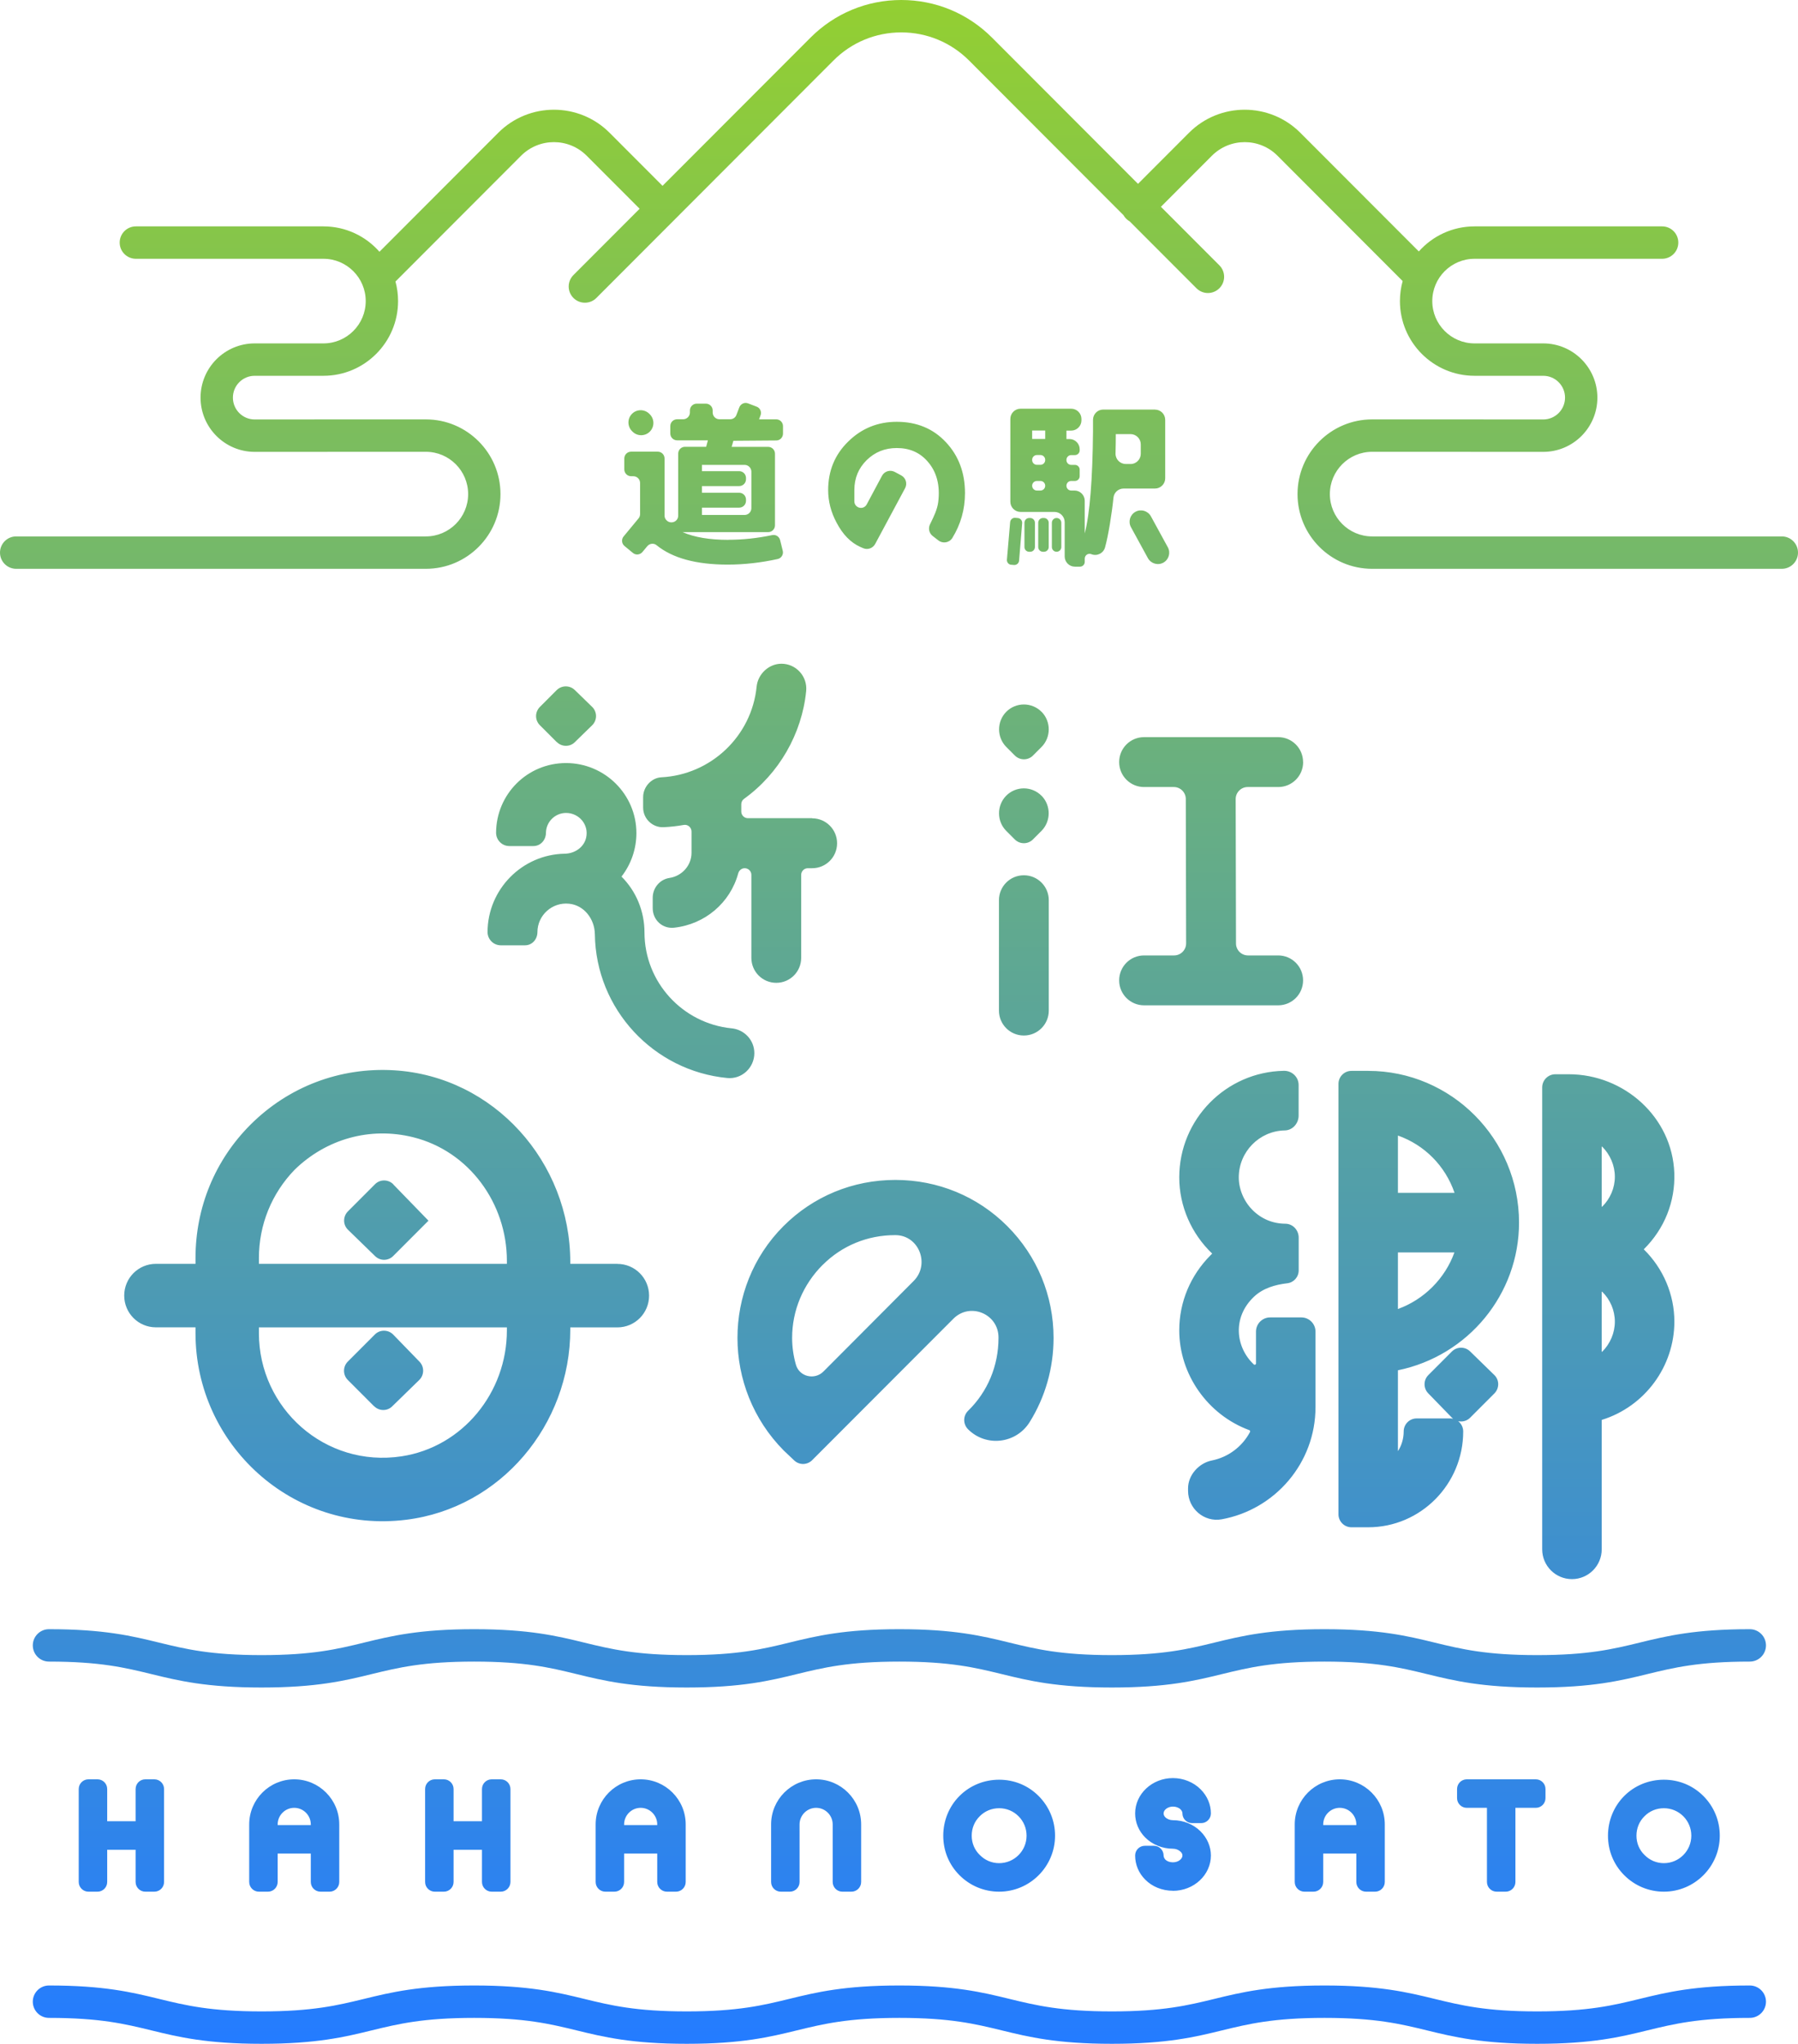 <svg class="ico_svg ico_logo01" width="278" height="316" viewBox="0 0 278 316" fill="none" xmlns="http://www.w3.org/2000/svg">
<path class="svg-path svg-path01" fill-rule="evenodd" clip-rule="evenodd" d="M88.665 46.072C89.155 46.562 89.796 46.803 90.436 46.803C91.076 46.803 91.716 46.562 92.206 46.072L128.857 9.367C131.658 6.552 135.389 5.009 139.35 5.009C143.311 5.009 147.042 6.562 149.843 9.367L173.707 33.266C173.816 33.461 173.954 33.644 174.12 33.81C174.286 33.976 174.469 34.114 174.663 34.224L184.993 44.569C185.973 45.551 187.554 45.551 188.534 44.569C189.514 43.587 189.514 42.004 188.534 41.023L179.497 31.972L187.384 24.073C190.185 21.278 194.726 21.278 197.517 24.073L216.873 43.457C216.599 44.443 216.452 45.481 216.452 46.553C216.452 52.924 221.624 58.103 227.986 58.103L233.197 58.103L233.977 58.103L233.982 58.103H238.609C240.469 58.103 241.98 59.616 241.98 61.479C241.98 63.342 240.469 64.855 238.609 64.855H229.521C229.447 64.848 229.372 64.845 229.296 64.845H212.151C205.789 64.845 200.618 70.024 200.618 76.395C200.618 82.767 205.789 87.946 212.151 87.946H275.499C276.88 87.946 278 86.824 278 85.441C278 84.059 276.88 82.937 275.499 82.937H212.151C208.55 82.937 205.619 80.002 205.619 76.395C205.619 72.789 208.55 69.854 212.151 69.854H227.231C227.305 69.86 227.38 69.864 227.456 69.864H238.609C243.23 69.864 246.981 66.107 246.981 61.479C246.981 56.851 243.22 53.094 238.609 53.094L233.977 53.094L233.197 53.094L233.193 53.094H227.986C224.385 53.094 221.454 50.159 221.454 46.553C221.454 42.946 224.385 40.011 227.986 40.011H256.994C258.374 40.011 259.495 38.889 259.495 37.507C259.495 36.124 258.374 35.002 256.994 35.002H227.986C224.563 35.002 221.486 36.501 219.372 38.878L201.048 20.526C196.306 15.778 188.584 15.778 183.843 20.526L175.955 28.425L153.384 5.82C149.633 2.064 144.651 0 139.35 0C134.048 0 129.067 2.064 125.316 5.82L102.439 28.731L94.247 20.526C89.506 15.778 81.784 15.778 77.042 20.526L58.67 38.925C56.556 36.521 53.46 35.002 50.014 35.002H21.006C19.626 35.002 18.505 36.124 18.505 37.507C18.505 38.889 19.626 40.011 21.006 40.011H50.014C53.615 40.011 56.546 42.946 56.546 46.553C56.546 50.159 53.615 53.094 50.014 53.094H44.797C44.796 53.094 44.794 53.094 44.793 53.094L44.023 53.094L39.381 53.094C34.76 53.094 31.009 56.851 31.009 61.479C31.009 66.107 34.77 69.864 39.381 69.864H50.535C50.61 69.864 50.685 69.86 50.76 69.854H65.849C69.45 69.854 72.381 72.789 72.381 76.395C72.381 80.002 69.45 82.937 65.849 82.937H2.501C1.12 82.937 0 84.059 0 85.441C0 86.824 1.12 87.946 2.501 87.946H65.849C72.211 87.946 77.382 82.767 77.382 76.395C77.382 70.024 72.211 64.845 65.849 64.845H48.704C48.628 64.845 48.553 64.848 48.479 64.855H39.381C37.521 64.855 36.01 63.342 36.01 61.479C36.01 59.616 37.521 58.103 39.381 58.103H44.018C44.02 58.103 44.021 58.103 44.023 58.103L44.793 58.103L50.014 58.103C56.376 58.103 61.548 52.924 61.548 46.553C61.548 45.506 61.408 44.492 61.147 43.528L80.573 24.073C83.374 21.278 87.915 21.278 90.706 24.073L98.898 32.277L88.665 42.525C87.685 43.507 87.685 45.09 88.665 46.072ZM105.541 82.276C107.351 83.067 109.692 83.468 112.613 83.468L112.563 83.458C114.893 83.458 117.154 83.207 119.375 82.737C119.935 82.616 120.475 82.947 120.615 83.498L121.025 85.151C121.175 85.722 120.815 86.303 120.245 86.433C117.634 87.004 115.063 87.295 112.513 87.295C107.651 87.295 103.98 86.303 101.509 84.289C101.079 83.939 100.439 84.019 100.079 84.45L99.329 85.351C98.959 85.792 98.299 85.862 97.858 85.492L96.558 84.42C96.118 84.049 96.048 83.398 96.418 82.947L98.729 80.152C98.889 79.962 98.969 79.721 98.969 79.481V74.682C98.969 74.101 98.499 73.63 97.918 73.63H97.578C96.998 73.63 96.528 73.16 96.528 72.579V70.886C96.528 70.305 96.998 69.834 97.578 69.834H101.699C102.28 69.834 102.75 70.305 102.75 70.886V79.701C102.75 79.922 102.81 80.132 102.94 80.312L102.96 80.332C103.57 81.144 104.86 80.743 104.86 79.721V70.134C104.86 69.553 105.331 69.082 105.911 69.082H109.182L109.452 68.081H104.69C104.11 68.081 103.64 67.61 103.64 67.029V65.877C103.64 65.296 104.11 64.825 104.69 64.825H105.621C106.201 64.825 106.671 64.354 106.671 63.773V63.462C106.671 62.881 107.141 62.411 107.721 62.411H109.142C109.722 62.411 110.192 62.881 110.192 63.462V63.773C110.192 64.354 110.662 64.825 111.242 64.825H112.883C113.323 64.825 113.713 64.564 113.863 64.154L114.313 62.972C114.523 62.441 115.123 62.16 115.663 62.37L116.984 62.871C117.524 63.072 117.794 63.673 117.594 64.214L117.364 64.835H120.015C120.595 64.835 121.065 65.306 121.065 65.887V67.049C121.065 67.63 120.595 68.101 120.025 68.101L113.393 68.151L113.123 69.093H118.774C119.355 69.093 119.825 69.563 119.825 70.144V81.224C119.825 81.805 119.355 82.276 118.774 82.276H105.541ZM114.293 78.489H108.531V79.621H115.123C115.703 79.621 116.174 79.15 116.174 78.569V72.929C116.174 72.348 115.703 71.877 115.123 71.877H108.531V72.849H114.293C114.873 72.849 115.343 73.32 115.343 73.901V74.101C115.343 74.682 114.873 75.153 114.293 75.153H108.531V76.185H114.293C114.873 76.185 115.343 76.656 115.343 77.237V77.437C115.343 78.018 114.873 78.489 114.293 78.489ZM100.394 63.98C99.656 63.241 98.459 63.241 97.721 63.98C96.983 64.72 96.983 65.918 97.721 66.658L97.799 66.736C98.537 67.475 99.734 67.475 100.472 66.736C101.21 65.996 101.21 64.798 100.472 64.058L100.394 63.98ZM125.566 126.504H115.643C115.073 126.504 114.613 126.043 114.613 125.472V124.34C114.613 124.01 114.773 123.699 115.043 123.509C120.445 119.632 123.986 113.451 124.646 106.859C124.876 104.595 123.096 102.622 120.825 102.622C118.864 102.622 117.174 104.225 116.984 106.178C116.224 113.772 109.972 119.782 102.25 120.183C100.699 120.263 99.439 121.686 99.439 123.238V124.861C99.439 126.594 100.889 127.977 102.61 127.897C103.67 127.847 104.72 127.726 105.731 127.546C106.351 127.436 106.921 127.937 106.921 128.568V131.854C106.921 133.817 105.44 135.45 103.52 135.741C102.02 135.961 100.919 137.283 100.919 138.806V140.409C100.919 142.242 102.42 143.635 104.24 143.434C108.992 142.913 112.903 139.597 114.143 135.029C114.273 134.568 114.663 134.238 115.143 134.238C115.713 134.238 116.174 134.699 116.174 135.27V148.102C116.174 150.236 117.894 151.959 120.025 151.959C122.155 151.959 123.876 150.236 123.876 148.102V135.27C123.876 134.699 124.336 134.238 124.906 134.238H125.576C127.707 134.238 129.427 132.515 129.427 130.381C129.427 128.247 127.707 126.524 125.576 126.524L125.566 126.504ZM87.495 115.314C86.965 115.314 86.465 115.104 86.085 114.723H86.065L83.474 112.129C83.094 111.758 82.884 111.237 82.884 110.716C82.884 110.195 83.104 109.674 83.474 109.304L86.065 106.709C86.835 105.938 88.095 105.928 88.875 106.689L91.546 109.284C91.936 109.654 92.156 110.185 92.156 110.716C92.156 111.247 91.936 111.778 91.546 112.149L88.885 114.743C88.515 115.114 88.025 115.314 87.495 115.314ZM95.458 195.406H88.176V195.146C88.176 179.668 76.362 166.415 60.938 165.483C52.555 164.982 44.593 168.018 38.701 173.918C33.24 179.388 30.229 186.701 30.229 194.505V195.406H24.107C21.396 195.406 19.206 197.6 19.206 200.315C19.206 203.03 21.396 205.224 24.107 205.224H30.229V206.125C30.229 223.366 45.233 237.16 62.808 234.976C77.422 233.163 88.176 220.3 88.176 205.554V205.234H95.458C98.168 205.234 100.359 203.04 100.359 200.325C100.359 197.61 98.168 195.416 95.458 195.416V195.406ZM78.373 205.234V205.705C78.373 215.292 71.541 223.737 62.078 225.169C50.245 226.952 40.032 217.726 40.032 206.135V205.234H78.373ZM40.032 195.406V194.505C40.032 189.376 42.002 184.517 45.573 180.84C50.425 176.122 57.197 174.169 63.879 175.832C72.511 177.975 78.373 186.03 78.373 194.935V195.406H40.032ZM220.633 258.839C224.825 259.861 229.146 260.912 237.668 260.912C246.191 260.912 250.522 259.861 254.703 258.839L254.725 258.833C258.788 257.844 262.64 256.905 270.548 256.905C271.928 256.905 273.048 255.783 273.048 254.401C273.048 253.018 271.928 251.896 270.548 251.896C262.025 251.896 257.694 252.948 253.513 253.97L253.506 253.972C249.437 254.963 245.576 255.903 237.668 255.903C229.78 255.903 225.928 254.967 221.86 253.979L221.86 253.979L221.824 253.97C217.632 252.948 213.301 251.896 204.789 251.896C196.276 251.896 191.945 252.948 187.764 253.97L187.757 253.972C183.688 254.963 179.827 255.903 171.919 255.903C164.031 255.903 160.179 254.967 156.112 253.979L156.111 253.979L156.075 253.97C151.894 252.948 147.562 251.896 139.05 251.896C130.537 251.896 126.206 252.948 122.025 253.97L122.003 253.975C117.94 254.965 114.088 255.903 106.18 255.903C98.292 255.903 94.45 254.97 90.388 253.983L90.336 253.97C86.155 252.948 81.823 251.896 73.311 251.896C64.799 251.896 60.467 252.948 56.286 253.97L56.234 253.983C52.172 254.97 48.33 255.903 40.441 255.903C32.533 255.903 28.682 254.965 24.619 253.975L24.597 253.97C20.416 252.948 16.095 251.896 7.572 251.896C6.192 251.896 5.071 253.018 5.071 254.401C5.071 255.783 6.192 256.905 7.572 256.905C15.48 256.905 19.331 257.844 23.394 258.833L23.417 258.839C27.598 259.861 31.929 260.912 40.441 260.912C48.954 260.912 53.285 259.861 57.466 258.839L57.518 258.826C61.58 257.839 65.422 256.905 73.311 256.905C81.2 256.905 85.041 257.839 89.103 258.826L89.156 258.839C93.337 259.861 97.668 260.912 106.18 260.912C114.693 260.912 119.024 259.861 123.205 258.839L123.212 258.837C127.281 257.846 131.142 256.905 139.05 256.905C146.938 256.905 150.79 257.841 154.858 258.83L154.894 258.839C159.076 259.861 163.407 260.912 171.919 260.912C180.432 260.912 184.763 259.861 188.944 258.839L188.951 258.837C193.02 257.846 196.881 256.905 204.789 256.905C212.677 256.905 216.529 257.841 220.596 258.83L220.633 258.839ZM220.633 313.926C224.825 314.948 229.146 316 237.668 316C246.191 316 250.522 314.948 254.703 313.926L254.725 313.921C258.788 312.931 262.64 311.993 270.548 311.993C271.928 311.993 273.048 310.871 273.048 309.488C273.048 308.106 271.928 306.984 270.548 306.984C262.025 306.984 257.694 308.036 253.513 309.058L253.506 309.059C249.437 310.051 245.576 310.991 237.668 310.991C229.78 310.991 225.928 310.055 221.861 309.067L221.824 309.058C217.632 308.036 213.301 306.984 204.789 306.984C196.276 306.984 191.945 308.036 187.764 309.058L187.757 309.059C183.688 310.05 179.827 310.991 171.919 310.991C164.031 310.991 160.179 310.055 156.112 309.067L156.075 309.058C151.894 308.036 147.562 306.984 139.05 306.984C130.537 306.984 126.206 308.036 122.025 309.058L122.003 309.063C117.94 310.053 114.088 310.991 106.18 310.991C98.292 310.991 94.45 310.057 90.388 309.07L90.336 309.058C86.155 308.036 81.823 306.984 73.311 306.984C64.799 306.984 60.467 308.036 56.286 309.058L56.234 309.07C52.172 310.057 48.33 310.991 40.441 310.991C32.534 310.991 28.682 310.053 24.619 309.063L24.597 309.058C20.416 308.036 16.095 306.984 7.572 306.984C6.192 306.984 5.071 308.106 5.071 309.488C5.071 310.871 6.192 311.993 7.572 311.993C15.48 311.993 19.331 312.931 23.395 313.921L23.417 313.926C27.598 314.948 31.929 316 40.441 316C48.954 316 53.285 314.948 57.466 313.926L57.518 313.914C61.58 312.927 65.422 311.993 73.311 311.993C81.2 311.993 85.042 312.927 89.104 313.914L89.156 313.926C93.337 314.948 97.668 316 106.18 316C114.693 316 119.024 314.948 123.205 313.926L123.212 313.925C127.281 312.934 131.142 311.993 139.05 311.993C146.938 311.993 150.79 312.929 154.858 313.917L154.894 313.926C159.076 314.948 163.407 316 171.919 316C180.432 316 184.763 314.948 188.944 313.926L188.951 313.925C193.02 312.934 196.881 311.993 204.789 311.993C212.677 311.993 216.529 312.929 220.597 313.917L220.633 313.926ZM59.257 218.006C58.727 218.006 58.227 217.796 57.846 217.415L57.836 217.425L53.775 213.358C52.995 212.577 52.995 211.304 53.775 210.523L57.956 206.336C58.327 205.955 58.837 205.745 59.367 205.745C59.907 205.745 60.427 205.965 60.797 206.346L64.859 210.533C65.629 211.324 65.609 212.597 64.819 213.368L60.647 217.435C60.277 217.806 59.787 218.006 59.257 218.006ZM60.817 183.115C60.447 182.734 59.927 182.513 59.387 182.513C58.857 182.513 58.347 182.724 57.977 183.104L53.795 187.292C53.415 187.673 53.205 188.194 53.205 188.724C53.205 189.255 53.425 189.776 53.815 190.147L57.997 194.214C58.377 194.585 58.867 194.785 59.387 194.785C59.907 194.785 60.427 194.575 60.797 194.194L66.249 188.734L60.817 183.135V183.115ZM121.135 189.576C125.736 184.968 131.878 182.433 138.44 182.433C145.002 182.433 151.143 184.968 155.745 189.576C160.356 194.194 162.897 200.335 162.897 206.857C162.897 211.545 161.606 216.013 159.206 219.87C157.115 223.226 152.464 223.777 149.673 220.982C149.293 220.601 149.083 220.08 149.083 219.549C149.083 219.018 149.303 218.497 149.683 218.127C152.714 215.171 154.384 211.164 154.384 206.857V206.776C154.374 203.13 149.983 201.317 147.412 203.891L125.576 225.76C125.206 226.141 124.676 226.351 124.166 226.351C123.656 226.351 123.165 226.151 122.795 225.8L121.175 224.267C111.652 214.64 111.642 199.083 121.135 189.576ZM138.38 190.968C134.139 190.968 130.167 192.601 127.207 195.567H127.197C124.156 198.612 122.475 202.629 122.475 206.857C122.475 208.259 122.675 209.652 123.065 211.014C123.596 212.867 125.956 213.418 127.317 212.056C128.962 210.406 130.519 208.844 131.986 207.373L131.995 207.364C135.679 203.669 138.789 200.55 141.271 198.051C143.831 195.476 142.091 190.988 138.46 190.968H138.38ZM201.198 203.691H196.386C195.176 203.691 194.196 204.673 194.196 205.885V210.814C194.196 210.984 193.986 211.074 193.866 210.964C191.075 208.359 190.455 203.711 193.916 200.465C195.296 199.173 197.147 198.632 199.027 198.412C200.027 198.301 200.798 197.45 200.798 196.418V191.349C200.798 190.197 199.897 189.215 198.747 189.205C196.796 189.195 195.036 188.464 193.656 187.082C192.325 185.749 191.535 183.866 191.535 182.043C191.535 178.086 194.716 174.85 198.647 174.78C199.857 174.76 200.788 173.698 200.788 172.486V167.757C200.788 166.515 199.757 165.543 198.517 165.563C189.564 165.714 182.332 173.047 182.332 182.043C182.332 186.46 184.183 190.728 187.424 193.823L187.184 194.064C184.053 197.199 182.332 201.327 182.332 205.685C182.332 212.517 186.744 218.758 193.165 221.122C193.275 221.162 193.325 221.292 193.275 221.402C192.055 223.696 189.884 225.309 187.374 225.81C185.363 226.211 183.693 228.064 183.693 230.118V230.498C183.693 233.263 186.183 235.397 188.894 234.906C197.137 233.404 203.398 226.201 203.398 217.566V205.885C203.398 204.673 202.418 203.691 201.208 203.691H201.198ZM242.55 166.094C251.152 166.094 258.564 172.756 258.874 181.361V181.341C259.034 185.779 257.364 189.967 254.183 193.132C254.172 193.143 254.167 193.154 254.168 193.165C254.169 193.17 254.17 193.175 254.173 193.179C254.175 193.184 254.179 193.188 254.183 193.192C257.174 196.138 258.884 200.165 258.884 204.332C258.884 211.284 254.303 217.475 247.681 219.529C247.661 219.539 247.651 219.569 247.651 219.569V239.544C247.651 242.089 245.591 244.153 243.05 244.153C240.509 244.153 238.448 242.089 238.448 239.544V168.138C238.448 167.006 239.359 166.094 240.489 166.094H242.55ZM247.721 209C248.962 207.768 249.682 206.085 249.682 204.342C249.682 202.599 248.962 200.926 247.721 199.714C247.701 199.684 247.651 199.744 247.651 199.744V208.97C247.651 209 247.691 209.03 247.721 209ZM247.651 177.314V186.541C247.651 186.571 247.691 186.601 247.721 186.571C248.962 185.348 249.682 183.686 249.682 181.942C249.682 180.199 248.962 178.526 247.721 177.284C247.701 177.254 247.651 177.314 247.651 177.314ZM234.868 189.03C234.865 176.099 224.403 165.573 211.551 165.573H208.95C207.85 165.573 206.95 166.475 206.95 167.577V234.135C206.95 235.237 207.85 236.138 208.95 236.138H211.551C219.653 236.138 226.235 229.497 226.235 221.322C226.235 220.671 225.925 220.1 225.455 219.729C225.595 219.759 225.745 219.779 225.895 219.779H225.905C226.435 219.779 226.945 219.569 227.316 219.188L231.057 215.442C231.437 215.061 231.647 214.54 231.647 214.009C231.647 213.478 231.427 212.957 231.037 212.587L227.296 208.94C226.515 208.179 225.255 208.189 224.485 208.96L220.844 212.607C220.073 213.378 220.063 214.64 220.824 215.422L224.465 219.168C224.535 219.239 224.605 219.299 224.675 219.359C224.535 219.329 224.385 219.309 224.235 219.309H219.033C217.933 219.309 217.033 220.21 217.033 221.312C217.033 222.414 216.722 223.476 216.142 224.368V211.865C227.014 209.632 234.865 200.097 234.868 189.03ZM224.875 193.643C223.434 197.67 220.173 200.936 216.142 202.389V193.643H224.875ZM216.142 184.427V175.571C220.254 177.024 223.464 180.259 224.895 184.427H216.142ZM22.466 292.478H23.867C24.697 292.478 25.367 291.807 25.367 290.976V276.61C25.367 275.779 24.697 275.108 23.867 275.108H22.466C21.636 275.108 20.966 275.779 20.966 276.61V281.589H16.575V276.61C16.575 275.779 15.905 275.108 15.074 275.108H13.674C12.844 275.108 12.173 275.779 12.173 276.61V290.976C12.173 291.807 12.844 292.478 13.674 292.478H15.074C15.905 292.478 16.575 291.807 16.575 290.976V285.997H20.966V290.976C20.966 291.807 21.636 292.478 22.466 292.478ZM50.955 292.478H49.554C48.724 292.478 48.054 291.807 48.054 290.976V286.588H42.932V290.976C42.932 291.807 42.262 292.478 41.432 292.478H40.032C39.201 292.478 38.531 291.807 38.531 290.976V282.08C38.531 278.233 41.652 275.108 45.493 275.108C49.334 275.108 52.455 278.233 52.455 282.08V290.976C52.455 291.807 51.785 292.478 50.955 292.478ZM48.054 282.18V282.08C48.054 280.667 46.904 279.515 45.493 279.515C44.083 279.515 42.932 280.667 42.932 282.08V282.18H48.054ZM76.022 292.478H77.422C78.252 292.478 78.923 291.807 78.923 290.976V276.61C78.923 275.779 78.252 275.108 77.422 275.108H76.022C75.192 275.108 74.521 275.779 74.521 276.61V281.589H70.13V276.61C70.13 275.779 69.46 275.108 68.63 275.108H67.229C66.399 275.108 65.729 275.779 65.729 276.61V290.976C65.729 291.807 66.399 292.478 67.229 292.478H68.63C69.46 292.478 70.13 291.807 70.13 290.976V285.997H74.521V290.976C74.521 291.807 75.192 292.478 76.022 292.478ZM104.52 292.478H103.119C102.289 292.478 101.619 291.807 101.619 290.976V286.588H96.498V290.976C96.498 291.807 95.827 292.478 94.997 292.478H93.597C92.766 292.478 92.096 291.807 92.096 290.976V282.08C92.096 278.233 95.217 275.108 99.058 275.108C102.899 275.108 106.02 278.233 106.02 282.08V290.976C106.02 291.807 105.35 292.478 104.52 292.478ZM96.498 282.18H101.619V282.08C101.619 280.667 100.469 279.515 99.058 279.515C97.648 279.515 96.498 280.667 96.498 282.08V282.18ZM130.247 292.478H131.648C132.478 292.478 133.148 291.807 133.148 290.976V282.08C133.148 278.233 130.027 275.108 126.186 275.108C122.345 275.108 119.224 278.233 119.224 282.08V290.976C119.224 291.807 119.894 292.478 120.725 292.478H122.125C122.955 292.478 123.626 291.807 123.626 290.976V282.08C123.626 280.667 124.776 279.515 126.186 279.515C127.597 279.515 128.747 280.667 128.747 282.08V290.976C128.747 291.807 129.417 292.478 130.247 292.478ZM154.484 292.478C152.174 292.478 149.993 291.577 148.352 289.934C146.712 288.291 145.842 286.137 145.842 283.823C145.842 281.509 146.732 279.305 148.352 277.682C149.973 276.059 152.154 275.168 154.484 275.168C156.815 275.168 158.966 276.059 160.586 277.682C162.226 279.325 163.127 281.499 163.127 283.823C163.127 288.591 159.246 292.478 154.484 292.478ZM154.484 279.575C153.334 279.575 152.274 280.016 151.493 280.808C150.673 281.609 150.243 282.671 150.243 283.823C150.243 284.975 150.683 286.017 151.473 286.788C152.294 287.63 153.354 288.07 154.484 288.07C156.825 288.07 158.725 286.167 158.725 283.823C158.725 282.691 158.285 281.619 157.485 280.818C156.685 280.016 155.625 279.575 154.484 279.575ZM177.051 290.595C178.121 291.697 179.692 292.338 181.352 292.338V292.348C184.593 292.348 187.224 289.894 187.224 286.888C187.224 285.506 186.654 284.184 185.633 283.162C184.533 282.06 182.973 281.429 181.352 281.429C180.902 281.429 180.462 281.258 180.172 280.968C180.002 280.798 179.912 280.587 179.912 280.377C179.912 279.816 180.582 279.325 181.352 279.325C181.832 279.325 182.262 279.485 182.532 279.756C182.723 279.946 182.823 280.156 182.823 280.377C182.823 281.208 183.493 281.88 184.323 281.88H185.723C186.554 281.88 187.224 281.208 187.224 280.377C187.224 278.994 186.654 277.672 185.633 276.65C184.533 275.548 182.973 274.917 181.352 274.917C178.131 274.917 175.51 277.372 175.51 280.377C175.51 281.769 176.061 283.092 177.071 284.103C178.171 285.205 179.732 285.837 181.352 285.837C181.802 285.837 182.242 286.007 182.562 286.327C182.733 286.488 182.823 286.678 182.823 286.888C182.823 287.389 182.222 287.94 181.352 287.94C180.872 287.94 180.442 287.78 180.202 287.54C180.072 287.399 179.912 287.169 179.912 286.888C179.912 286.057 179.242 285.386 178.411 285.386H177.011C176.181 285.386 175.51 286.057 175.51 286.888C175.51 288.281 176.061 289.603 177.051 290.595ZM212.611 292.478H211.211C210.38 292.478 209.71 291.807 209.71 290.976V286.588H204.589V290.976C204.589 291.807 203.919 292.478 203.088 292.478H201.688C200.858 292.478 200.187 291.807 200.187 290.976V282.08C200.187 278.233 203.308 275.108 207.149 275.108C210.991 275.108 214.111 278.233 214.111 282.08V290.976C214.111 291.807 213.441 292.478 212.611 292.478ZM209.71 282.18V282.08C209.71 280.667 208.56 279.515 207.149 279.515C205.739 279.515 204.589 280.667 204.589 282.08V282.18H209.71ZM231.407 292.478H232.807C233.637 292.478 234.308 291.807 234.308 290.976V279.515H237.459C238.289 279.515 238.959 278.844 238.959 278.013V276.61C238.959 275.779 238.289 275.108 237.459 275.108H226.785C225.955 275.108 225.285 275.779 225.285 276.61V278.013C225.285 278.844 225.955 279.515 226.785 279.515H229.906V290.976C229.906 291.807 230.577 292.478 231.407 292.478ZM257.264 292.478C254.953 292.478 252.773 291.577 251.132 289.934C249.492 288.291 248.621 286.137 248.621 283.823C248.621 281.509 249.512 279.305 251.132 277.682C252.753 276.059 254.933 275.168 257.264 275.168C259.594 275.168 261.745 276.059 263.366 277.682C265.006 279.325 265.906 281.499 265.906 283.823C265.906 288.591 262.025 292.478 257.264 292.478ZM257.264 279.575C256.113 279.575 255.053 280.016 254.273 280.808C253.453 281.609 253.023 282.671 253.023 283.823C253.023 284.975 253.463 286.017 254.253 286.788C255.073 287.63 256.133 288.07 257.264 288.07C259.604 288.07 261.505 286.167 261.505 283.823C261.505 282.691 261.065 281.619 260.265 280.818C259.464 280.016 258.394 279.575 257.264 279.575ZM99.648 144.165C99.648 151.869 105.55 158.23 113.092 158.992H113.122C115.103 159.192 116.633 160.825 116.633 162.829C116.633 165.093 114.693 166.896 112.442 166.675C101.069 165.583 92.126 156.057 91.976 144.446C91.946 142.102 90.326 139.968 88.005 139.728C85.354 139.447 83.094 141.531 83.094 144.135C83.084 145.237 82.273 146.159 81.173 146.159H77.432C76.292 146.159 75.382 145.227 75.382 144.095C75.412 137.484 80.743 132.104 87.325 131.994C88.855 131.974 90.286 131.012 90.626 129.52C91.086 127.496 89.516 125.693 87.525 125.693C85.825 125.693 84.434 127.065 84.414 128.768C84.404 129.88 83.584 130.812 82.474 130.812H78.752C77.612 130.812 76.702 129.88 76.702 128.748C76.732 122.808 81.513 117.979 87.515 117.979C93.517 117.979 98.398 122.838 98.398 128.808C98.398 131.243 97.588 133.597 96.118 135.5C96.097 135.52 96.097 135.54 96.118 135.56C98.368 137.804 99.648 140.91 99.648 144.165ZM158.316 135.33H158.296C156.174 135.33 154.455 137.052 154.455 139.177V156.257C154.455 158.381 156.174 160.104 158.296 160.104H158.316C160.437 160.104 162.157 158.381 162.157 156.257V139.177C162.157 137.052 160.437 135.33 158.316 135.33ZM197.627 113.972C199.758 113.972 201.478 115.695 201.478 117.829H201.488C201.488 119.963 199.768 121.686 197.637 121.686H192.906C191.885 121.686 191.055 122.527 191.055 123.549L191.105 145.868C191.105 146.89 191.935 147.722 192.956 147.722H197.627C199.758 147.722 201.478 149.445 201.478 151.579C201.478 153.712 199.758 155.435 197.627 155.435H176.891C174.761 155.435 173.04 153.712 173.04 151.579C173.04 149.445 174.761 147.722 176.891 147.722H181.542C182.563 147.722 183.393 146.88 183.393 145.858L183.343 123.539C183.343 122.517 182.513 121.686 181.492 121.686H176.891C174.761 121.686 173.04 119.963 173.04 117.829C173.04 115.695 174.761 113.972 176.891 113.972H197.627ZM161.066 110.085C159.556 108.532 157.065 108.532 155.555 110.085C154.104 111.578 154.114 114.012 155.595 115.495L156.905 116.807C157.285 117.188 157.785 117.398 158.316 117.398C158.846 117.398 159.356 117.188 159.726 116.807L161.036 115.495C162.507 114.022 162.527 111.588 161.076 110.085H161.066ZM155.545 123.058C157.055 121.505 159.546 121.505 161.057 123.058H161.067C162.517 124.561 162.497 126.995 161.027 128.468L159.716 129.78C159.346 130.161 158.836 130.371 158.306 130.371C157.776 130.371 157.275 130.161 156.895 129.78L155.585 128.468C154.105 126.995 154.095 124.561 155.545 123.058ZM138.65 65.216C135.709 65.216 133.198 66.247 131.147 68.271C129.067 70.295 128.047 72.819 128.047 75.764C128.047 77.497 128.477 79.2 129.367 80.843C130.307 82.626 131.498 83.869 132.988 84.55C133.138 84.62 133.298 84.69 133.448 84.75C134.148 85.061 134.959 84.77 135.319 84.099L139.94 75.484C140.32 74.772 140.06 73.881 139.34 73.5L138.35 72.969C137.639 72.589 136.749 72.849 136.369 73.57L134.008 77.988C133.508 78.92 132.108 78.569 132.098 77.507V75.764C132.098 73.921 132.738 72.388 134.008 71.136C135.279 69.894 136.819 69.273 138.65 69.273C140.62 69.273 142.191 69.944 143.401 71.326C144.821 72.919 145.392 75.043 145.062 77.638C144.913 78.775 144.408 79.808 143.904 80.843L143.895 80.861L143.791 81.074C143.491 81.695 143.651 82.436 144.201 82.867L145.092 83.558C145.772 84.089 146.782 83.919 147.242 83.187C148.542 81.074 149.203 78.76 149.203 76.245C149.203 73.11 148.232 70.485 146.262 68.381C144.291 66.267 141.751 65.216 138.65 65.216ZM156.775 87.355L156.345 87.315V87.325C155.945 87.285 155.655 86.934 155.685 86.533L156.185 80.723C156.225 80.322 156.585 80.022 156.985 80.062L157.395 80.102C157.785 80.142 158.075 80.483 158.045 80.883L157.565 86.684C157.535 87.094 157.175 87.385 156.775 87.355ZM159.286 80.092H159.126C158.723 80.092 158.396 80.419 158.396 80.823V84.58C158.396 84.984 158.723 85.311 159.126 85.311H159.286C159.689 85.311 160.016 84.984 160.016 84.58V80.823C160.016 80.419 159.689 80.092 159.286 80.092ZM163.367 80.092C163.77 80.092 164.097 80.419 164.097 80.823V84.58C164.097 84.984 163.77 85.311 163.367 85.311C162.963 85.311 162.637 84.984 162.637 84.58V80.823C162.637 80.419 162.963 80.092 163.367 80.092ZM175.561 79.13C174.71 79.601 174.4 80.663 174.87 81.514L177.481 86.293C177.951 87.144 179.022 87.465 179.872 86.994C180.722 86.523 181.032 85.462 180.562 84.61L177.951 79.832C177.481 78.98 176.411 78.659 175.561 79.13ZM161.256 80.092H161.416C161.819 80.092 162.146 80.419 162.146 80.823V84.58C162.146 84.984 161.819 85.311 161.416 85.311H161.256C160.853 85.311 160.526 84.984 160.526 84.58V80.823C160.526 80.419 160.853 80.092 161.256 80.092ZM178.581 63.322H170.579C169.709 63.322 169.009 64.023 168.999 64.895V66.658C168.929 74.201 168.498 79.471 167.718 82.476V77.427C167.718 76.556 167.008 75.844 166.138 75.844H165.628C165.217 75.844 164.887 75.514 164.887 75.103C164.887 74.692 165.217 74.362 165.628 74.362H166.198C166.608 74.362 166.938 74.031 166.938 73.621V72.619C166.938 72.208 166.608 71.877 166.198 71.877H165.628C165.217 71.877 164.887 71.547 164.887 71.136V71.106C164.887 70.695 165.217 70.365 165.628 70.365H166.198C166.608 70.365 166.938 70.034 166.938 69.623V69.463C166.938 68.592 166.228 67.88 165.357 67.88H164.887V66.578H165.628C166.498 66.578 167.208 65.867 167.208 64.995V64.775C167.208 63.903 166.498 63.192 165.628 63.192H157.795C156.925 63.192 156.215 63.903 156.215 64.775V77.567C156.215 78.439 156.925 79.15 157.795 79.15H163.037C163.907 79.15 164.617 79.862 164.617 80.733V86.032C164.617 86.904 165.327 87.615 166.198 87.615H166.978C167.388 87.615 167.718 87.285 167.718 86.874V86.373C167.718 85.842 168.248 85.481 168.738 85.682C169.619 86.043 170.609 85.542 170.859 84.63C171.109 83.718 171.349 82.546 171.599 81.074C171.849 79.531 172.039 78.159 172.159 76.956C172.239 76.145 172.92 75.534 173.73 75.534H178.581C179.452 75.534 180.162 74.823 180.162 73.951V64.915C180.162 64.043 179.452 63.332 178.581 63.332V63.322ZM160.866 75.844H160.326C159.916 75.844 159.586 75.514 159.586 75.103C159.586 74.692 159.916 74.362 160.326 74.362H160.866C161.276 74.362 161.606 74.692 161.606 75.103C161.606 75.514 161.276 75.844 160.866 75.844ZM160.866 71.867H160.326C159.916 71.867 159.586 71.537 159.586 71.126V71.096C159.586 70.685 159.916 70.355 160.326 70.355H160.866C161.276 70.355 161.606 70.685 161.606 71.096V71.126C161.606 71.537 161.276 71.867 160.866 71.867ZM161.606 67.87H159.586V66.568H161.606V67.87ZM174.8 71.737H174.06C173.17 71.737 172.46 71.006 172.48 70.114C172.51 68.972 172.52 68.031 172.52 67.279V67.119H174.8C175.67 67.119 176.381 67.83 176.381 68.702V70.164C176.381 71.036 175.67 71.747 174.8 71.747V71.737Z" />
<path class="svg-path svg-path02" fill-rule="evenodd" clip-rule="evenodd" d="M88.665 46.072C89.155 46.562 89.796 46.803 90.436 46.803C91.076 46.803 91.716 46.562 92.206 46.072L128.857 9.367C131.658 6.552 135.389 5.009 139.35 5.009C143.311 5.009 147.042 6.562 149.843 9.367L173.707 33.266C173.816 33.461 173.954 33.644 174.12 33.81C174.286 33.976 174.469 34.114 174.663 34.224L184.993 44.569C185.973 45.551 187.554 45.551 188.534 44.569C189.514 43.587 189.514 42.004 188.534 41.023L179.497 31.972L187.384 24.073C190.185 21.278 194.726 21.278 197.517 24.073L216.873 43.457C216.599 44.443 216.452 45.481 216.452 46.553C216.452 52.924 221.624 58.103 227.986 58.103L233.197 58.103L233.977 58.103L233.982 58.103H238.609C240.469 58.103 241.98 59.616 241.98 61.479C241.98 63.342 240.469 64.855 238.609 64.855H229.521C229.447 64.848 229.372 64.845 229.296 64.845H212.151C205.789 64.845 200.618 70.024 200.618 76.395C200.618 82.767 205.789 87.946 212.151 87.946H275.499C276.88 87.946 278 86.824 278 85.441C278 84.059 276.88 82.937 275.499 82.937H212.151C208.55 82.937 205.619 80.002 205.619 76.395C205.619 72.789 208.55 69.854 212.151 69.854H227.231C227.305 69.86 227.38 69.864 227.456 69.864H238.609C243.23 69.864 246.981 66.107 246.981 61.479C246.981 56.851 243.22 53.094 238.609 53.094L233.977 53.094L233.197 53.094L233.193 53.094H227.986C224.385 53.094 221.454 50.159 221.454 46.553C221.454 42.946 224.385 40.011 227.986 40.011H256.994C258.374 40.011 259.495 38.889 259.495 37.507C259.495 36.124 258.374 35.002 256.994 35.002H227.986C224.563 35.002 221.486 36.501 219.372 38.878L201.048 20.526C196.306 15.778 188.584 15.778 183.843 20.526L175.955 28.425L153.384 5.82C149.633 2.064 144.651 0 139.35 0C134.048 0 129.067 2.064 125.316 5.82L102.439 28.731L94.247 20.526C89.506 15.778 81.784 15.778 77.042 20.526L58.67 38.925C56.556 36.521 53.46 35.002 50.014 35.002H21.006C19.626 35.002 18.505 36.124 18.505 37.507C18.505 38.889 19.626 40.011 21.006 40.011H50.014C53.615 40.011 56.546 42.946 56.546 46.553C56.546 50.159 53.615 53.094 50.014 53.094H44.797C44.796 53.094 44.794 53.094 44.793 53.094L44.023 53.094L39.381 53.094C34.76 53.094 31.009 56.851 31.009 61.479C31.009 66.107 34.77 69.864 39.381 69.864H50.535C50.61 69.864 50.685 69.86 50.76 69.854H65.849C69.45 69.854 72.381 72.789 72.381 76.395C72.381 80.002 69.45 82.937 65.849 82.937H2.501C1.12 82.937 0 84.059 0 85.441C0 86.824 1.12 87.946 2.501 87.946H65.849C72.211 87.946 77.382 82.767 77.382 76.395C77.382 70.024 72.211 64.845 65.849 64.845H48.704C48.628 64.845 48.553 64.848 48.479 64.855H39.381C37.521 64.855 36.01 63.342 36.01 61.479C36.01 59.616 37.521 58.103 39.381 58.103H44.018C44.02 58.103 44.021 58.103 44.023 58.103L44.793 58.103L50.014 58.103C56.376 58.103 61.548 52.924 61.548 46.553C61.548 45.506 61.408 44.492 61.147 43.528L80.573 24.073C83.374 21.278 87.915 21.278 90.706 24.073L98.898 32.277L88.665 42.525C87.685 43.507 87.685 45.09 88.665 46.072ZM105.541 82.276C107.351 83.067 109.692 83.468 112.613 83.468L112.563 83.458C114.893 83.458 117.154 83.207 119.375 82.737C119.935 82.616 120.475 82.947 120.615 83.498L121.025 85.151C121.175 85.722 120.815 86.303 120.245 86.433C117.634 87.004 115.063 87.295 112.513 87.295C107.651 87.295 103.98 86.303 101.509 84.289C101.079 83.939 100.439 84.019 100.079 84.45L99.329 85.351C98.959 85.792 98.299 85.862 97.858 85.492L96.558 84.42C96.118 84.049 96.048 83.398 96.418 82.947L98.729 80.152C98.889 79.962 98.969 79.721 98.969 79.481V74.682C98.969 74.101 98.499 73.63 97.918 73.63H97.578C96.998 73.63 96.528 73.16 96.528 72.579V70.886C96.528 70.305 96.998 69.834 97.578 69.834H101.699C102.28 69.834 102.75 70.305 102.75 70.886V79.701C102.75 79.922 102.81 80.132 102.94 80.312L102.96 80.332C103.57 81.144 104.86 80.743 104.86 79.721V70.134C104.86 69.553 105.331 69.082 105.911 69.082H109.182L109.452 68.081H104.69C104.11 68.081 103.64 67.61 103.64 67.029V65.877C103.64 65.296 104.11 64.825 104.69 64.825H105.621C106.201 64.825 106.671 64.354 106.671 63.773V63.462C106.671 62.881 107.141 62.411 107.721 62.411H109.142C109.722 62.411 110.192 62.881 110.192 63.462V63.773C110.192 64.354 110.662 64.825 111.242 64.825H112.883C113.323 64.825 113.713 64.564 113.863 64.154L114.313 62.972C114.523 62.441 115.123 62.16 115.663 62.37L116.984 62.871C117.524 63.072 117.794 63.673 117.594 64.214L117.364 64.835H120.015C120.595 64.835 121.065 65.306 121.065 65.887V67.049C121.065 67.63 120.595 68.101 120.025 68.101L113.393 68.151L113.123 69.093H118.774C119.355 69.093 119.825 69.563 119.825 70.144V81.224C119.825 81.805 119.355 82.276 118.774 82.276H105.541ZM114.293 78.489H108.531V79.621H115.123C115.703 79.621 116.174 79.15 116.174 78.569V72.929C116.174 72.348 115.703 71.877 115.123 71.877H108.531V72.849H114.293C114.873 72.849 115.343 73.32 115.343 73.901V74.101C115.343 74.682 114.873 75.153 114.293 75.153H108.531V76.185H114.293C114.873 76.185 115.343 76.656 115.343 77.237V77.437C115.343 78.018 114.873 78.489 114.293 78.489ZM100.394 63.98C99.656 63.241 98.459 63.241 97.721 63.98C96.983 64.72 96.983 65.918 97.721 66.658L97.799 66.736C98.537 67.475 99.734 67.475 100.472 66.736C101.21 65.996 101.21 64.798 100.472 64.058L100.394 63.98ZM125.566 126.504H115.643C115.073 126.504 114.613 126.043 114.613 125.472V124.34C114.613 124.01 114.773 123.699 115.043 123.509C120.445 119.632 123.986 113.451 124.646 106.859C124.876 104.595 123.096 102.622 120.825 102.622C118.864 102.622 117.174 104.225 116.984 106.178C116.224 113.772 109.972 119.782 102.25 120.183C100.699 120.263 99.439 121.686 99.439 123.238V124.861C99.439 126.594 100.889 127.977 102.61 127.897C103.67 127.847 104.72 127.726 105.731 127.546C106.351 127.436 106.921 127.937 106.921 128.568V131.854C106.921 133.817 105.44 135.45 103.52 135.741C102.02 135.961 100.919 137.283 100.919 138.806V140.409C100.919 142.242 102.42 143.635 104.24 143.434C108.992 142.913 112.903 139.597 114.143 135.029C114.273 134.568 114.663 134.238 115.143 134.238C115.713 134.238 116.174 134.699 116.174 135.27V148.102C116.174 150.236 117.894 151.959 120.025 151.959C122.155 151.959 123.876 150.236 123.876 148.102V135.27C123.876 134.699 124.336 134.238 124.906 134.238H125.576C127.707 134.238 129.427 132.515 129.427 130.381C129.427 128.247 127.707 126.524 125.576 126.524L125.566 126.504ZM87.495 115.314C86.965 115.314 86.465 115.104 86.085 114.723H86.065L83.474 112.129C83.094 111.758 82.884 111.237 82.884 110.716C82.884 110.195 83.104 109.674 83.474 109.304L86.065 106.709C86.835 105.938 88.095 105.928 88.875 106.689L91.546 109.284C91.936 109.654 92.156 110.185 92.156 110.716C92.156 111.247 91.936 111.778 91.546 112.149L88.885 114.743C88.515 115.114 88.025 115.314 87.495 115.314ZM95.458 195.406H88.176V195.146C88.176 179.668 76.362 166.415 60.938 165.483C52.555 164.982 44.593 168.018 38.701 173.918C33.24 179.388 30.229 186.701 30.229 194.505V195.406H24.107C21.396 195.406 19.206 197.6 19.206 200.315C19.206 203.03 21.396 205.224 24.107 205.224H30.229V206.125C30.229 223.366 45.233 237.16 62.808 234.976C77.422 233.163 88.176 220.3 88.176 205.554V205.234H95.458C98.168 205.234 100.359 203.04 100.359 200.325C100.359 197.61 98.168 195.416 95.458 195.416V195.406ZM78.373 205.234V205.705C78.373 215.292 71.541 223.737 62.078 225.169C50.245 226.952 40.032 217.726 40.032 206.135V205.234H78.373ZM40.032 195.406V194.505C40.032 189.376 42.002 184.517 45.573 180.84C50.425 176.122 57.197 174.169 63.879 175.832C72.511 177.975 78.373 186.03 78.373 194.935V195.406H40.032ZM220.633 258.839C224.825 259.861 229.146 260.912 237.668 260.912C246.191 260.912 250.522 259.861 254.703 258.839L254.725 258.833C258.788 257.844 262.64 256.905 270.548 256.905C271.928 256.905 273.048 255.783 273.048 254.401C273.048 253.018 271.928 251.896 270.548 251.896C262.025 251.896 257.694 252.948 253.513 253.97L253.506 253.972C249.437 254.963 245.576 255.903 237.668 255.903C229.78 255.903 225.928 254.967 221.86 253.979L221.86 253.979L221.824 253.97C217.632 252.948 213.301 251.896 204.789 251.896C196.276 251.896 191.945 252.948 187.764 253.97L187.757 253.972C183.688 254.963 179.827 255.903 171.919 255.903C164.031 255.903 160.179 254.967 156.112 253.979L156.111 253.979L156.075 253.97C151.894 252.948 147.562 251.896 139.05 251.896C130.537 251.896 126.206 252.948 122.025 253.97L122.003 253.975C117.94 254.965 114.088 255.903 106.18 255.903C98.292 255.903 94.45 254.97 90.388 253.983L90.336 253.97C86.155 252.948 81.823 251.896 73.311 251.896C64.799 251.896 60.467 252.948 56.286 253.97L56.234 253.983C52.172 254.97 48.33 255.903 40.441 255.903C32.533 255.903 28.682 254.965 24.619 253.975L24.597 253.97C20.416 252.948 16.095 251.896 7.572 251.896C6.192 251.896 5.071 253.018 5.071 254.401C5.071 255.783 6.192 256.905 7.572 256.905C15.48 256.905 19.331 257.844 23.394 258.833L23.417 258.839C27.598 259.861 31.929 260.912 40.441 260.912C48.954 260.912 53.285 259.861 57.466 258.839L57.518 258.826C61.58 257.839 65.422 256.905 73.311 256.905C81.2 256.905 85.041 257.839 89.103 258.826L89.156 258.839C93.337 259.861 97.668 260.912 106.18 260.912C114.693 260.912 119.024 259.861 123.205 258.839L123.212 258.837C127.281 257.846 131.142 256.905 139.05 256.905C146.938 256.905 150.79 257.841 154.858 258.83L154.894 258.839C159.076 259.861 163.407 260.912 171.919 260.912C180.432 260.912 184.763 259.861 188.944 258.839L188.951 258.837C193.02 257.846 196.881 256.905 204.789 256.905C212.677 256.905 216.529 257.841 220.596 258.83L220.633 258.839ZM220.633 313.926C224.825 314.948 229.146 316 237.668 316C246.191 316 250.522 314.948 254.703 313.926L254.725 313.921C258.788 312.931 262.64 311.993 270.548 311.993C271.928 311.993 273.048 310.871 273.048 309.488C273.048 308.106 271.928 306.984 270.548 306.984C262.025 306.984 257.694 308.036 253.513 309.058L253.506 309.059C249.437 310.051 245.576 310.991 237.668 310.991C229.78 310.991 225.928 310.055 221.861 309.067L221.824 309.058C217.632 308.036 213.301 306.984 204.789 306.984C196.276 306.984 191.945 308.036 187.764 309.058L187.757 309.059C183.688 310.05 179.827 310.991 171.919 310.991C164.031 310.991 160.179 310.055 156.112 309.067L156.075 309.058C151.894 308.036 147.562 306.984 139.05 306.984C130.537 306.984 126.206 308.036 122.025 309.058L122.003 309.063C117.94 310.053 114.088 310.991 106.18 310.991C98.292 310.991 94.45 310.057 90.388 309.07L90.336 309.058C86.155 308.036 81.823 306.984 73.311 306.984C64.799 306.984 60.467 308.036 56.286 309.058L56.234 309.07C52.172 310.057 48.33 310.991 40.441 310.991C32.534 310.991 28.682 310.053 24.619 309.063L24.597 309.058C20.416 308.036 16.095 306.984 7.572 306.984C6.192 306.984 5.071 308.106 5.071 309.488C5.071 310.871 6.192 311.993 7.572 311.993C15.48 311.993 19.331 312.931 23.395 313.921L23.417 313.926C27.598 314.948 31.929 316 40.441 316C48.954 316 53.285 314.948 57.466 313.926L57.518 313.914C61.58 312.927 65.422 311.993 73.311 311.993C81.2 311.993 85.042 312.927 89.104 313.914L89.156 313.926C93.337 314.948 97.668 316 106.18 316C114.693 316 119.024 314.948 123.205 313.926L123.212 313.925C127.281 312.934 131.142 311.993 139.05 311.993C146.938 311.993 150.79 312.929 154.858 313.917L154.894 313.926C159.076 314.948 163.407 316 171.919 316C180.432 316 184.763 314.948 188.944 313.926L188.951 313.925C193.02 312.934 196.881 311.993 204.789 311.993C212.677 311.993 216.529 312.929 220.597 313.917L220.633 313.926ZM59.257 218.006C58.727 218.006 58.227 217.796 57.846 217.415L57.836 217.425L53.775 213.358C52.995 212.577 52.995 211.304 53.775 210.523L57.956 206.336C58.327 205.955 58.837 205.745 59.367 205.745C59.907 205.745 60.427 205.965 60.797 206.346L64.859 210.533C65.629 211.324 65.609 212.597 64.819 213.368L60.647 217.435C60.277 217.806 59.787 218.006 59.257 218.006ZM60.817 183.115C60.447 182.734 59.927 182.513 59.387 182.513C58.857 182.513 58.347 182.724 57.977 183.104L53.795 187.292C53.415 187.673 53.205 188.194 53.205 188.724C53.205 189.255 53.425 189.776 53.815 190.147L57.997 194.214C58.377 194.585 58.867 194.785 59.387 194.785C59.907 194.785 60.427 194.575 60.797 194.194L66.249 188.734L60.817 183.135V183.115ZM121.135 189.576C125.736 184.968 131.878 182.433 138.44 182.433C145.002 182.433 151.143 184.968 155.745 189.576C160.356 194.194 162.897 200.335 162.897 206.857C162.897 211.545 161.606 216.013 159.206 219.87C157.115 223.226 152.464 223.777 149.673 220.982C149.293 220.601 149.083 220.08 149.083 219.549C149.083 219.018 149.303 218.497 149.683 218.127C152.714 215.171 154.384 211.164 154.384 206.857V206.776C154.374 203.13 149.983 201.317 147.412 203.891L125.576 225.76C125.206 226.141 124.676 226.351 124.166 226.351C123.656 226.351 123.165 226.151 122.795 225.8L121.175 224.267C111.652 214.64 111.642 199.083 121.135 189.576ZM138.38 190.968C134.139 190.968 130.167 192.601 127.207 195.567H127.197C124.156 198.612 122.475 202.629 122.475 206.857C122.475 208.259 122.675 209.652 123.065 211.014C123.596 212.867 125.956 213.418 127.317 212.056C128.962 210.406 130.519 208.844 131.986 207.373L131.995 207.364C135.679 203.669 138.789 200.55 141.271 198.051C143.831 195.476 142.091 190.988 138.46 190.968H138.38ZM201.198 203.691H196.386C195.176 203.691 194.196 204.673 194.196 205.885V210.814C194.196 210.984 193.986 211.074 193.866 210.964C191.075 208.359 190.455 203.711 193.916 200.465C195.296 199.173 197.147 198.632 199.027 198.412C200.027 198.301 200.798 197.45 200.798 196.418V191.349C200.798 190.197 199.897 189.215 198.747 189.205C196.796 189.195 195.036 188.464 193.656 187.082C192.325 185.749 191.535 183.866 191.535 182.043C191.535 178.086 194.716 174.85 198.647 174.78C199.857 174.76 200.788 173.698 200.788 172.486V167.757C200.788 166.515 199.757 165.543 198.517 165.563C189.564 165.714 182.332 173.047 182.332 182.043C182.332 186.46 184.183 190.728 187.424 193.823L187.184 194.064C184.053 197.199 182.332 201.327 182.332 205.685C182.332 212.517 186.744 218.758 193.165 221.122C193.275 221.162 193.325 221.292 193.275 221.402C192.055 223.696 189.884 225.309 187.374 225.81C185.363 226.211 183.693 228.064 183.693 230.118V230.498C183.693 233.263 186.183 235.397 188.894 234.906C197.137 233.404 203.398 226.201 203.398 217.566V205.885C203.398 204.673 202.418 203.691 201.208 203.691H201.198ZM242.55 166.094C251.152 166.094 258.564 172.756 258.874 181.361V181.341C259.034 185.779 257.364 189.967 254.183 193.132C254.172 193.143 254.167 193.154 254.168 193.165C254.169 193.17 254.17 193.175 254.173 193.179C254.175 193.184 254.179 193.188 254.183 193.192C257.174 196.138 258.884 200.165 258.884 204.332C258.884 211.284 254.303 217.475 247.681 219.529C247.661 219.539 247.651 219.569 247.651 219.569V239.544C247.651 242.089 245.591 244.153 243.05 244.153C240.509 244.153 238.448 242.089 238.448 239.544V168.138C238.448 167.006 239.359 166.094 240.489 166.094H242.55ZM247.721 209C248.962 207.768 249.682 206.085 249.682 204.342C249.682 202.599 248.962 200.926 247.721 199.714C247.701 199.684 247.651 199.744 247.651 199.744V208.97C247.651 209 247.691 209.03 247.721 209ZM247.651 177.314V186.541C247.651 186.571 247.691 186.601 247.721 186.571C248.962 185.348 249.682 183.686 249.682 181.942C249.682 180.199 248.962 178.526 247.721 177.284C247.701 177.254 247.651 177.314 247.651 177.314ZM234.868 189.03C234.865 176.099 224.403 165.573 211.551 165.573H208.95C207.85 165.573 206.95 166.475 206.95 167.577V234.135C206.95 235.237 207.85 236.138 208.95 236.138H211.551C219.653 236.138 226.235 229.497 226.235 221.322C226.235 220.671 225.925 220.1 225.455 219.729C225.595 219.759 225.745 219.779 225.895 219.779H225.905C226.435 219.779 226.945 219.569 227.316 219.188L231.057 215.442C231.437 215.061 231.647 214.54 231.647 214.009C231.647 213.478 231.427 212.957 231.037 212.587L227.296 208.94C226.515 208.179 225.255 208.189 224.485 208.96L220.844 212.607C220.073 213.378 220.063 214.64 220.824 215.422L224.465 219.168C224.535 219.239 224.605 219.299 224.675 219.359C224.535 219.329 224.385 219.309 224.235 219.309H219.033C217.933 219.309 217.033 220.21 217.033 221.312C217.033 222.414 216.722 223.476 216.142 224.368V211.865C227.014 209.632 234.865 200.097 234.868 189.03ZM224.875 193.643C223.434 197.67 220.173 200.936 216.142 202.389V193.643H224.875ZM216.142 184.427V175.571C220.254 177.024 223.464 180.259 224.895 184.427H216.142ZM22.466 292.478H23.867C24.697 292.478 25.367 291.807 25.367 290.976V276.61C25.367 275.779 24.697 275.108 23.867 275.108H22.466C21.636 275.108 20.966 275.779 20.966 276.61V281.589H16.575V276.61C16.575 275.779 15.905 275.108 15.074 275.108H13.674C12.844 275.108 12.173 275.779 12.173 276.61V290.976C12.173 291.807 12.844 292.478 13.674 292.478H15.074C15.905 292.478 16.575 291.807 16.575 290.976V285.997H20.966V290.976C20.966 291.807 21.636 292.478 22.466 292.478ZM50.955 292.478H49.554C48.724 292.478 48.054 291.807 48.054 290.976V286.588H42.932V290.976C42.932 291.807 42.262 292.478 41.432 292.478H40.032C39.201 292.478 38.531 291.807 38.531 290.976V282.08C38.531 278.233 41.652 275.108 45.493 275.108C49.334 275.108 52.455 278.233 52.455 282.08V290.976C52.455 291.807 51.785 292.478 50.955 292.478ZM48.054 282.18V282.08C48.054 280.667 46.904 279.515 45.493 279.515C44.083 279.515 42.932 280.667 42.932 282.08V282.18H48.054ZM76.022 292.478H77.422C78.252 292.478 78.923 291.807 78.923 290.976V276.61C78.923 275.779 78.252 275.108 77.422 275.108H76.022C75.192 275.108 74.521 275.779 74.521 276.61V281.589H70.13V276.61C70.13 275.779 69.46 275.108 68.63 275.108H67.229C66.399 275.108 65.729 275.779 65.729 276.61V290.976C65.729 291.807 66.399 292.478 67.229 292.478H68.63C69.46 292.478 70.13 291.807 70.13 290.976V285.997H74.521V290.976C74.521 291.807 75.192 292.478 76.022 292.478ZM104.52 292.478H103.119C102.289 292.478 101.619 291.807 101.619 290.976V286.588H96.498V290.976C96.498 291.807 95.827 292.478 94.997 292.478H93.597C92.766 292.478 92.096 291.807 92.096 290.976V282.08C92.096 278.233 95.217 275.108 99.058 275.108C102.899 275.108 106.02 278.233 106.02 282.08V290.976C106.02 291.807 105.35 292.478 104.52 292.478ZM96.498 282.18H101.619V282.08C101.619 280.667 100.469 279.515 99.058 279.515C97.648 279.515 96.498 280.667 96.498 282.08V282.18ZM130.247 292.478H131.648C132.478 292.478 133.148 291.807 133.148 290.976V282.08C133.148 278.233 130.027 275.108 126.186 275.108C122.345 275.108 119.224 278.233 119.224 282.08V290.976C119.224 291.807 119.894 292.478 120.725 292.478H122.125C122.955 292.478 123.626 291.807 123.626 290.976V282.08C123.626 280.667 124.776 279.515 126.186 279.515C127.597 279.515 128.747 280.667 128.747 282.08V290.976C128.747 291.807 129.417 292.478 130.247 292.478ZM154.484 292.478C152.174 292.478 149.993 291.577 148.352 289.934C146.712 288.291 145.842 286.137 145.842 283.823C145.842 281.509 146.732 279.305 148.352 277.682C149.973 276.059 152.154 275.168 154.484 275.168C156.815 275.168 158.966 276.059 160.586 277.682C162.226 279.325 163.127 281.499 163.127 283.823C163.127 288.591 159.246 292.478 154.484 292.478ZM154.484 279.575C153.334 279.575 152.274 280.016 151.493 280.808C150.673 281.609 150.243 282.671 150.243 283.823C150.243 284.975 150.683 286.017 151.473 286.788C152.294 287.63 153.354 288.07 154.484 288.07C156.825 288.07 158.725 286.167 158.725 283.823C158.725 282.691 158.285 281.619 157.485 280.818C156.685 280.016 155.625 279.575 154.484 279.575ZM177.051 290.595C178.121 291.697 179.692 292.338 181.352 292.338V292.348C184.593 292.348 187.224 289.894 187.224 286.888C187.224 285.506 186.654 284.184 185.633 283.162C184.533 282.06 182.973 281.429 181.352 281.429C180.902 281.429 180.462 281.258 180.172 280.968C180.002 280.798 179.912 280.587 179.912 280.377C179.912 279.816 180.582 279.325 181.352 279.325C181.832 279.325 182.262 279.485 182.532 279.756C182.723 279.946 182.823 280.156 182.823 280.377C182.823 281.208 183.493 281.88 184.323 281.88H185.723C186.554 281.88 187.224 281.208 187.224 280.377C187.224 278.994 186.654 277.672 185.633 276.65C184.533 275.548 182.973 274.917 181.352 274.917C178.131 274.917 175.51 277.372 175.51 280.377C175.51 281.769 176.061 283.092 177.071 284.103C178.171 285.205 179.732 285.837 181.352 285.837C181.802 285.837 182.242 286.007 182.562 286.327C182.733 286.488 182.823 286.678 182.823 286.888C182.823 287.389 182.222 287.94 181.352 287.94C180.872 287.94 180.442 287.78 180.202 287.54C180.072 287.399 179.912 287.169 179.912 286.888C179.912 286.057 179.242 285.386 178.411 285.386H177.011C176.181 285.386 175.51 286.057 175.51 286.888C175.51 288.281 176.061 289.603 177.051 290.595ZM212.611 292.478H211.211C210.38 292.478 209.71 291.807 209.71 290.976V286.588H204.589V290.976C204.589 291.807 203.919 292.478 203.088 292.478H201.688C200.858 292.478 200.187 291.807 200.187 290.976V282.08C200.187 278.233 203.308 275.108 207.149 275.108C210.991 275.108 214.111 278.233 214.111 282.08V290.976C214.111 291.807 213.441 292.478 212.611 292.478ZM209.71 282.18V282.08C209.71 280.667 208.56 279.515 207.149 279.515C205.739 279.515 204.589 280.667 204.589 282.08V282.18H209.71ZM231.407 292.478H232.807C233.637 292.478 234.308 291.807 234.308 290.976V279.515H237.459C238.289 279.515 238.959 278.844 238.959 278.013V276.61C238.959 275.779 238.289 275.108 237.459 275.108H226.785C225.955 275.108 225.285 275.779 225.285 276.61V278.013C225.285 278.844 225.955 279.515 226.785 279.515H229.906V290.976C229.906 291.807 230.577 292.478 231.407 292.478ZM257.264 292.478C254.953 292.478 252.773 291.577 251.132 289.934C249.492 288.291 248.621 286.137 248.621 283.823C248.621 281.509 249.512 279.305 251.132 277.682C252.753 276.059 254.933 275.168 257.264 275.168C259.594 275.168 261.745 276.059 263.366 277.682C265.006 279.325 265.906 281.499 265.906 283.823C265.906 288.591 262.025 292.478 257.264 292.478ZM257.264 279.575C256.113 279.575 255.053 280.016 254.273 280.808C253.453 281.609 253.023 282.671 253.023 283.823C253.023 284.975 253.463 286.017 254.253 286.788C255.073 287.63 256.133 288.07 257.264 288.07C259.604 288.07 261.505 286.167 261.505 283.823C261.505 282.691 261.065 281.619 260.265 280.818C259.464 280.016 258.394 279.575 257.264 279.575ZM99.648 144.165C99.648 151.869 105.55 158.23 113.092 158.992H113.122C115.103 159.192 116.633 160.825 116.633 162.829C116.633 165.093 114.693 166.896 112.442 166.675C101.069 165.583 92.126 156.057 91.976 144.446C91.946 142.102 90.326 139.968 88.005 139.728C85.354 139.447 83.094 141.531 83.094 144.135C83.084 145.237 82.273 146.159 81.173 146.159H77.432C76.292 146.159 75.382 145.227 75.382 144.095C75.412 137.484 80.743 132.104 87.325 131.994C88.855 131.974 90.286 131.012 90.626 129.52C91.086 127.496 89.516 125.693 87.525 125.693C85.825 125.693 84.434 127.065 84.414 128.768C84.404 129.88 83.584 130.812 82.474 130.812H78.752C77.612 130.812 76.702 129.88 76.702 128.748C76.732 122.808 81.513 117.979 87.515 117.979C93.517 117.979 98.398 122.838 98.398 128.808C98.398 131.243 97.588 133.597 96.118 135.5C96.097 135.52 96.097 135.54 96.118 135.56C98.368 137.804 99.648 140.91 99.648 144.165ZM158.316 135.33H158.296C156.174 135.33 154.455 137.052 154.455 139.177V156.257C154.455 158.381 156.174 160.104 158.296 160.104H158.316C160.437 160.104 162.157 158.381 162.157 156.257V139.177C162.157 137.052 160.437 135.33 158.316 135.33ZM197.627 113.972C199.758 113.972 201.478 115.695 201.478 117.829H201.488C201.488 119.963 199.768 121.686 197.637 121.686H192.906C191.885 121.686 191.055 122.527 191.055 123.549L191.105 145.868C191.105 146.89 191.935 147.722 192.956 147.722H197.627C199.758 147.722 201.478 149.445 201.478 151.579C201.478 153.712 199.758 155.435 197.627 155.435H176.891C174.761 155.435 173.04 153.712 173.04 151.579C173.04 149.445 174.761 147.722 176.891 147.722H181.542C182.563 147.722 183.393 146.88 183.393 145.858L183.343 123.539C183.343 122.517 182.513 121.686 181.492 121.686H176.891C174.761 121.686 173.04 119.963 173.04 117.829C173.04 115.695 174.761 113.972 176.891 113.972H197.627ZM161.066 110.085C159.556 108.532 157.065 108.532 155.555 110.085C154.104 111.578 154.114 114.012 155.595 115.495L156.905 116.807C157.285 117.188 157.785 117.398 158.316 117.398C158.846 117.398 159.356 117.188 159.726 116.807L161.036 115.495C162.507 114.022 162.527 111.588 161.076 110.085H161.066ZM155.545 123.058C157.055 121.505 159.546 121.505 161.057 123.058H161.067C162.517 124.561 162.497 126.995 161.027 128.468L159.716 129.78C159.346 130.161 158.836 130.371 158.306 130.371C157.776 130.371 157.275 130.161 156.895 129.78L155.585 128.468C154.105 126.995 154.095 124.561 155.545 123.058ZM138.65 65.216C135.709 65.216 133.198 66.247 131.147 68.271C129.067 70.295 128.047 72.819 128.047 75.764C128.047 77.497 128.477 79.2 129.367 80.843C130.307 82.626 131.498 83.869 132.988 84.55C133.138 84.62 133.298 84.69 133.448 84.75C134.148 85.061 134.959 84.77 135.319 84.099L139.94 75.484C140.32 74.772 140.06 73.881 139.34 73.5L138.35 72.969C137.639 72.589 136.749 72.849 136.369 73.57L134.008 77.988C133.508 78.92 132.108 78.569 132.098 77.507V75.764C132.098 73.921 132.738 72.388 134.008 71.136C135.279 69.894 136.819 69.273 138.65 69.273C140.62 69.273 142.191 69.944 143.401 71.326C144.821 72.919 145.392 75.043 145.062 77.638C144.913 78.775 144.408 79.808 143.904 80.843L143.895 80.861L143.791 81.074C143.491 81.695 143.651 82.436 144.201 82.867L145.092 83.558C145.772 84.089 146.782 83.919 147.242 83.187C148.542 81.074 149.203 78.76 149.203 76.245C149.203 73.11 148.232 70.485 146.262 68.381C144.291 66.267 141.751 65.216 138.65 65.216ZM156.775 87.355L156.345 87.315V87.325C155.945 87.285 155.655 86.934 155.685 86.533L156.185 80.723C156.225 80.322 156.585 80.022 156.985 80.062L157.395 80.102C157.785 80.142 158.075 80.483 158.045 80.883L157.565 86.684C157.535 87.094 157.175 87.385 156.775 87.355ZM159.286 80.092H159.126C158.723 80.092 158.396 80.419 158.396 80.823V84.58C158.396 84.984 158.723 85.311 159.126 85.311H159.286C159.689 85.311 160.016 84.984 160.016 84.58V80.823C160.016 80.419 159.689 80.092 159.286 80.092ZM163.367 80.092C163.77 80.092 164.097 80.419 164.097 80.823V84.58C164.097 84.984 163.77 85.311 163.367 85.311C162.963 85.311 162.637 84.984 162.637 84.58V80.823C162.637 80.419 162.963 80.092 163.367 80.092ZM175.561 79.13C174.71 79.601 174.4 80.663 174.87 81.514L177.481 86.293C177.951 87.144 179.022 87.465 179.872 86.994C180.722 86.523 181.032 85.462 180.562 84.61L177.951 79.832C177.481 78.98 176.411 78.659 175.561 79.13ZM161.256 80.092H161.416C161.819 80.092 162.146 80.419 162.146 80.823V84.58C162.146 84.984 161.819 85.311 161.416 85.311H161.256C160.853 85.311 160.526 84.984 160.526 84.58V80.823C160.526 80.419 160.853 80.092 161.256 80.092ZM178.581 63.322H170.579C169.709 63.322 169.009 64.023 168.999 64.895V66.658C168.929 74.201 168.498 79.471 167.718 82.476V77.427C167.718 76.556 167.008 75.844 166.138 75.844H165.628C165.217 75.844 164.887 75.514 164.887 75.103C164.887 74.692 165.217 74.362 165.628 74.362H166.198C166.608 74.362 166.938 74.031 166.938 73.621V72.619C166.938 72.208 166.608 71.877 166.198 71.877H165.628C165.217 71.877 164.887 71.547 164.887 71.136V71.106C164.887 70.695 165.217 70.365 165.628 70.365H166.198C166.608 70.365 166.938 70.034 166.938 69.623V69.463C166.938 68.592 166.228 67.88 165.357 67.88H164.887V66.578H165.628C166.498 66.578 167.208 65.867 167.208 64.995V64.775C167.208 63.903 166.498 63.192 165.628 63.192H157.795C156.925 63.192 156.215 63.903 156.215 64.775V77.567C156.215 78.439 156.925 79.15 157.795 79.15H163.037C163.907 79.15 164.617 79.862 164.617 80.733V86.032C164.617 86.904 165.327 87.615 166.198 87.615H166.978C167.388 87.615 167.718 87.285 167.718 86.874V86.373C167.718 85.842 168.248 85.481 168.738 85.682C169.619 86.043 170.609 85.542 170.859 84.63C171.109 83.718 171.349 82.546 171.599 81.074C171.849 79.531 172.039 78.159 172.159 76.956C172.239 76.145 172.92 75.534 173.73 75.534H178.581C179.452 75.534 180.162 74.823 180.162 73.951V64.915C180.162 64.043 179.452 63.332 178.581 63.332V63.322ZM160.866 75.844H160.326C159.916 75.844 159.586 75.514 159.586 75.103C159.586 74.692 159.916 74.362 160.326 74.362H160.866C161.276 74.362 161.606 74.692 161.606 75.103C161.606 75.514 161.276 75.844 160.866 75.844ZM160.866 71.867H160.326C159.916 71.867 159.586 71.537 159.586 71.126V71.096C159.586 70.685 159.916 70.355 160.326 70.355H160.866C161.276 70.355 161.606 70.685 161.606 71.096V71.126C161.606 71.537 161.276 71.867 160.866 71.867ZM161.606 67.87H159.586V66.568H161.606V67.87ZM174.8 71.737H174.06C173.17 71.737 172.46 71.006 172.48 70.114C172.51 68.972 172.52 68.031 172.52 67.279V67.119H174.8C175.67 67.119 176.381 67.83 176.381 68.702V70.164C176.381 71.036 175.67 71.747 174.8 71.747V71.737Z" fill="url(#paint0_linear_801_18582)" />
<defs>
<linearGradient id="paint0_linear_801_18582" x1="138.96" y1="0" x2="138.96" y2="315.44" gradientUnits="userSpaceOnUse">
<stop stop-color="#93CF32"/>
<stop offset="1" stop-color="#247CFF"/>
</linearGradient>
</defs>
</svg>

